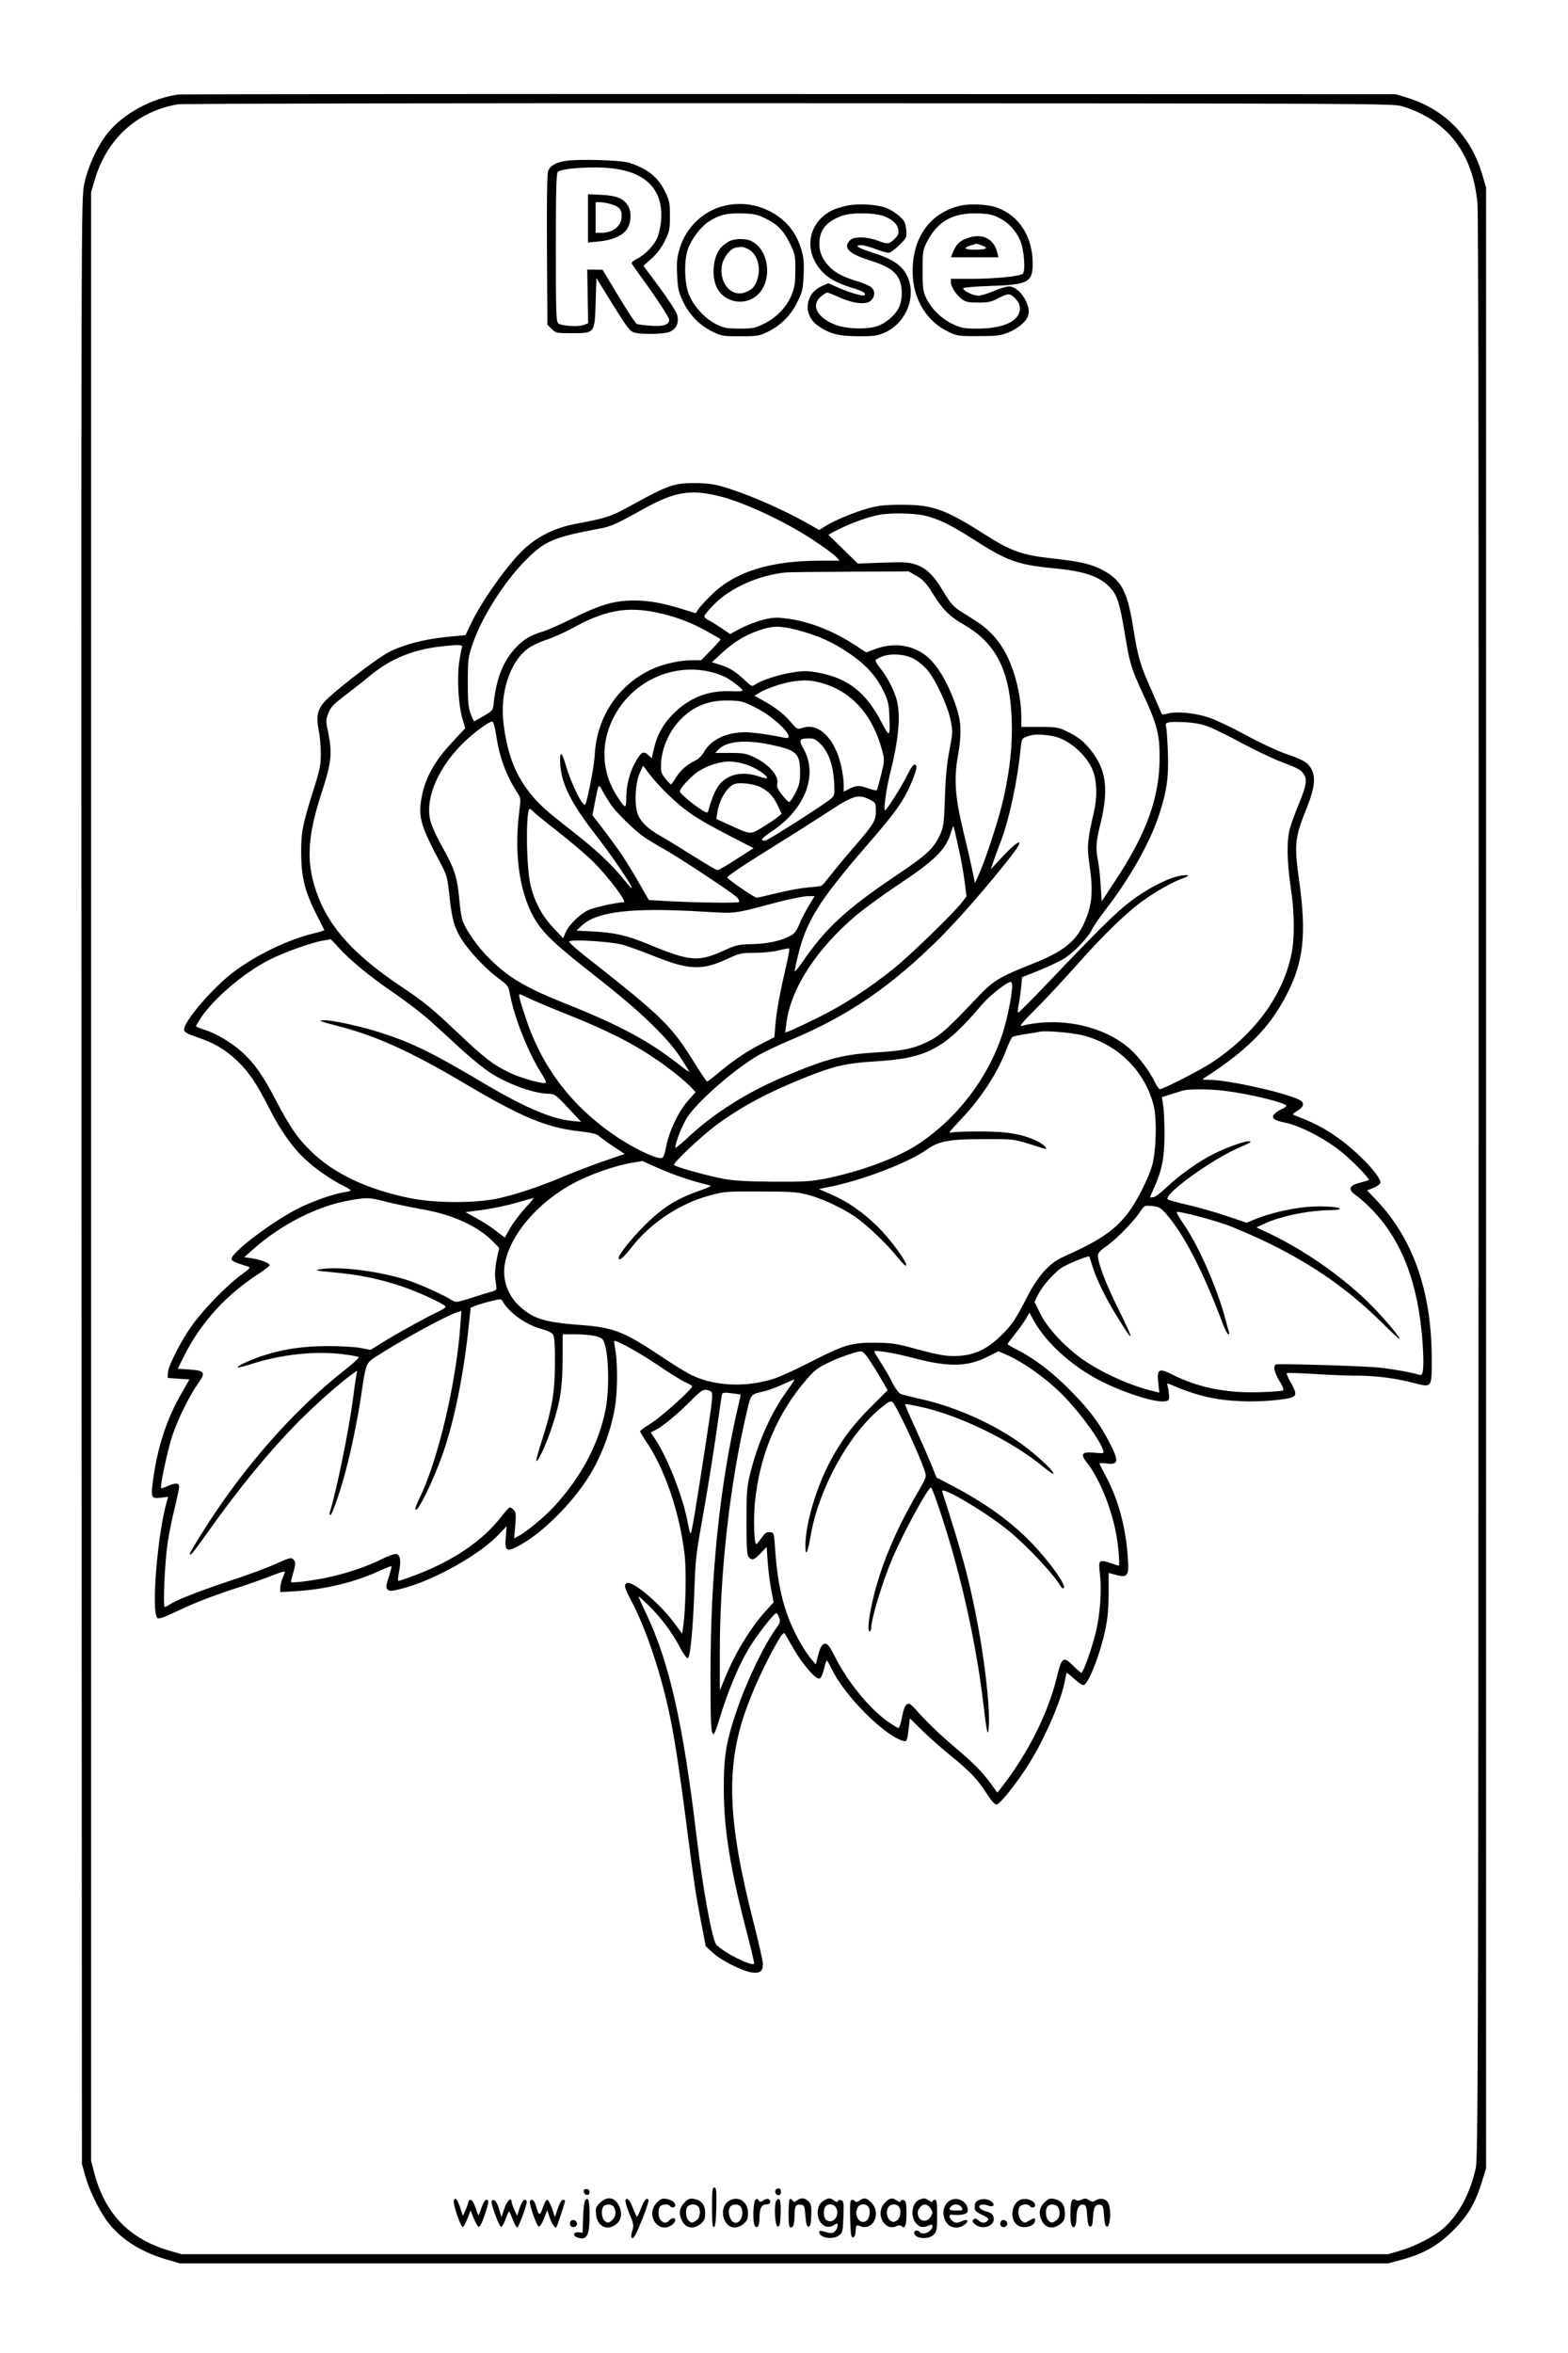 <?xml version="1.0" standalone="no"?>
<!DOCTYPE svg PUBLIC "-//W3C//DTD SVG 20010904//EN"
 "http://www.w3.org/TR/2001/REC-SVG-20010904/DTD/svg10.dtd">
<svg version="1.0" xmlns="http://www.w3.org/2000/svg"
 width="1024pt" height="1536pt" viewBox="0 0 1024 1536"
 preserveAspectRatio="xMidYMid meet">

<g transform="translate(0,1536) scale(0.1,-0.1)"
fill="#000000" stroke="none">
<path d="M1165 14743 c-175 -24 -361 -126 -462 -252 -68 -85 -130 -221 -153
-333 -20 -96 -20 -166 -18 -6510 l3 -6413 22 -80 c30 -106 101 -246 160 -317
89 -107 213 -182 379 -230 l79 -23 3945 0 3945 0 85 23 c144 38 242 93 340
192 97 97 143 175 187 315 l28 90 0 6465 0 6465 -23 79 c-74 256 -244 431
-492 508 l-75 23 -3960 1 c-2178 1 -3973 -1 -3990 -3z m7990 -76 c298 -90 466
-309 494 -640 6 -69 9 -2551 7 -6427 -2 -5697 -4 -6322 -18 -6390 -34 -162
-110 -305 -208 -393 -63 -56 -184 -119 -286 -149 l-79 -23 -3940 0 -3940 0
-79 23 c-259 75 -419 240 -489 502 l-22 85 0 6425 0 6425 23 78 c78 270 277
451 544 496 30 5 1762 8 3993 7 3772 -1 3943 -2 4000 -19z"/>
<path d="M3696 14310 c-69 -11 -103 -31 -117 -68 -6 -16 -9 -203 -7 -514 l3
-488 28 -27 c26 -27 31 -28 132 -28 150 0 149 -2 155 203 l5 157 74 -120 c120
-194 139 -221 166 -233 36 -17 198 -15 239 2 44 18 63 63 47 114 -6 20 -58
100 -115 177 l-104 140 54 48 c35 32 64 70 86 115 30 61 33 74 33 162 0 88 -3
101 -33 162 -45 92 -113 146 -231 185 -55 18 -326 26 -415 13z m310 -50 c218
-28 324 -142 312 -334 -3 -40 -14 -91 -25 -117 -23 -53 -81 -113 -136 -140
-23 -12 -35 -24 -31 -31 4 -7 61 -86 126 -177 66 -94 118 -176 118 -189 0 -33
-41 -45 -126 -38 -39 3 -77 8 -85 11 -8 3 -61 84 -119 180 l-105 174 -50 1
-50 0 3 -175 3 -175 -28 -11 c-36 -14 -146 -7 -167 10 -14 12 -16 65 -16 496
0 379 3 485 13 493 29 25 243 38 363 22z"/>
<path d="M3840 13935 l0 -158 73 7 c82 7 151 37 180 78 29 39 33 115 8 155
-30 48 -73 66 -173 71 l-88 4 0 -157z m145 94 c56 -15 75 -35 75 -78 0 -66
-55 -111 -135 -111 l-35 0 0 100 0 100 28 0 c15 0 45 -5 67 -11z"/>
<path d="M4745 14020 c-144 -29 -263 -138 -306 -282 -18 -58 -21 -88 -17 -172
4 -88 9 -112 36 -169 41 -89 109 -159 191 -200 63 -31 71 -32 186 -32 111 0
124 2 177 28 87 43 152 107 194 193 34 68 38 84 42 178 4 87 1 116 -17 174
-33 109 -104 193 -206 244 -86 44 -185 57 -280 38z m258 -88 c77 -38 119 -82
161 -172 28 -60 31 -73 30 -165 0 -79 -5 -112 -23 -157 -31 -79 -98 -150 -179
-190 -60 -30 -74 -33 -161 -33 -85 0 -103 4 -153 28 -73 36 -149 119 -179 195
-30 75 -33 222 -6 297 22 63 81 142 132 176 70 46 121 59 221 56 79 -2 100 -7
157 -35z"/>
<path d="M4755 13781 c-16 -10 -38 -27 -47 -37 -51 -58 -64 -184 -27 -261 45
-93 171 -122 254 -58 111 84 96 297 -26 360 -40 21 -117 19 -154 -4z m129 -46
c57 -27 86 -110 65 -187 -13 -52 -33 -76 -76 -94 -92 -39 -176 51 -159 170 8
52 53 112 89 119 41 8 49 7 81 -8z"/>
<path d="M5524 14016 c-34 -8 -75 -21 -92 -30 -154 -79 -186 -259 -70 -391 46
-52 102 -83 206 -115 68 -21 91 -34 78 -47 -8 -9 -95 16 -169 48 l-67 30 -44
-19 c-111 -50 -124 -191 -22 -260 76 -52 133 -66 261 -67 106 0 126 3 173 24
149 67 215 254 137 387 -35 59 -96 97 -217 135 -95 30 -124 49 -73 49 13 0 54
-11 91 -25 36 -14 75 -25 87 -25 11 0 42 22 70 50 49 49 50 50 45 102 -5 46
-11 57 -47 89 -23 21 -63 45 -89 54 -66 22 -185 28 -258 11z m256 -70 c54 -24
79 -48 86 -83 5 -27 1 -37 -24 -63 -36 -35 -45 -36 -112 -10 -29 11 -74 20
-105 20 -42 0 -60 -5 -75 -20 -46 -46 -6 -87 128 -129 115 -36 165 -67 192
-121 25 -50 26 -131 1 -186 -24 -53 -90 -108 -149 -125 -72 -21 -195 -16 -267
11 -119 46 -161 128 -94 184 17 14 35 26 41 26 5 0 42 -14 81 -32 94 -41 176
-49 206 -19 26 26 27 62 2 85 -11 10 -52 28 -93 40 -100 31 -148 57 -190 104
-44 49 -62 100 -56 164 8 77 52 125 149 160 66 23 222 20 279 -6z"/>
<path d="M6270 14017 c-195 -46 -310 -205 -310 -428 0 -179 90 -328 238 -397
53 -25 67 -27 192 -26 117 0 143 3 193 23 66 26 123 75 133 115 17 70 -61 186
-126 186 -17 0 -62 -13 -100 -30 -38 -16 -83 -30 -102 -30 -33 0 -98 32 -98
48 0 5 76 12 169 15 258 8 286 23 285 151 -1 173 -91 311 -234 361 -62 22
-174 27 -240 12z m256 -80 c60 -30 108 -82 136 -146 26 -59 37 -201 17 -218
-21 -17 -179 -33 -331 -33 l-138 0 0 -24 c0 -29 36 -82 73 -110 23 -17 43 -21
106 -21 64 0 85 4 130 28 66 34 76 34 112 -2 21 -22 29 -39 29 -66 0 -80 -106
-130 -275 -130 -89 0 -107 3 -162 29 -73 33 -144 103 -176 174 -19 41 -22 65
-22 177 0 123 2 133 28 185 70 136 170 192 332 187 74 -3 99 -8 141 -30z"/>
<path d="M6316 13805 c-48 -17 -70 -39 -91 -87 l-15 -38 155 0 155 0 -6 28
c-23 95 -99 133 -198 97z m93 -46 c51 -18 36 -29 -40 -29 -73 0 -84 12 -26 29
18 5 32 10 33 10 1 1 15 -4 33 -10z"/>
<path d="M4408 12195 c-63 -16 -126 -46 -298 -141 -118 -65 -157 -78 -348
-113 -133 -25 -246 -79 -337 -163 -107 -98 -283 -346 -354 -499 l-31 -65 -124
-12 c-145 -15 -274 -48 -371 -96 -69 -34 -300 -209 -402 -303 -68 -63 -81
-109 -62 -208 8 -38 14 -108 14 -155 0 -75 -6 -105 -52 -250 -69 -220 -77
-264 -76 -405 1 -151 24 -242 95 -385 29 -58 54 -107 56 -111 1 -3 -30 -13
-69 -22 -166 -40 -375 -140 -522 -251 -139 -104 -332 -330 -325 -380 2 -14 24
-26 86 -47 108 -36 180 -78 258 -151 77 -72 130 -151 214 -316 72 -143 151
-254 237 -333 67 -62 172 -134 246 -170 26 -13 47 -26 47 -30 0 -3 -19 -9 -42
-12 -64 -9 -192 -53 -285 -98 -174 -83 -463 -302 -451 -340 2 -8 24 -20 49
-28 24 -8 52 -17 62 -20 14 -5 5 -15 -45 -51 -92 -66 -254 -232 -326 -335 -75
-106 -153 -261 -156 -308 l-1 -32 71 -5 71 -5 -52 -91 c-95 -164 -156 -349
-185 -561 -16 -120 -13 -127 49 -120 l49 6 -9 -32 c-61 -213 -102 -718 -62
-758 10 -10 42 2 150 53 80 39 217 92 327 128 104 33 226 76 272 95 46 18 84
30 84 25 0 -4 -7 -24 -15 -43 -8 -20 -15 -48 -15 -63 l0 -27 103 6 c192 12
383 58 546 133 41 19 76 32 78 30 2 -2 -6 -33 -18 -70 -19 -59 -20 -69 -8 -82
13 -12 24 -12 91 5 212 54 513 223 640 359 l46 49 -5 -72 c-7 -88 4 -97 75
-61 153 78 351 272 470 461 82 131 150 318 171 469 14 99 14 276 0 350 -6 32
-9 60 -7 62 10 9 157 -72 284 -157 76 -52 158 -103 182 -113 23 -10 42 -22 42
-26 0 -18 -203 -201 -267 -240 -40 -25 -73 -49 -73 -53 0 -4 19 -36 41 -69
122 -180 218 -463 250 -738 12 -103 7 -351 -9 -465 l-7 -49 -54 72 c-92 125
-268 273 -306 258 -23 -9 -18 -30 29 -119 87 -162 182 -438 240 -699 36 -160
69 -370 121 -773 53 -405 55 -419 94 -625 l30 -155 47 -43 c56 -51 192 -119
255 -128 53 -7 73 9 71 60 -1 17 -28 138 -61 267 -170 664 -182 1013 -51 1384
45 127 118 287 186 410 46 83 61 102 69 91 5 -8 32 -54 59 -101 61 -105 145
-201 168 -192 10 3 21 28 29 61 7 31 15 56 18 56 4 0 17 -23 31 -52 83 -175
341 -435 467 -472 25 -8 28 0 38 88 l7 59 81 -80 c45 -44 129 -118 187 -165
125 -102 174 -153 235 -248 28 -44 51 -70 62 -70 21 1 117 119 198 243 112
172 230 443 251 574 4 24 9 43 12 43 2 0 24 -18 48 -40 24 -22 50 -40 59 -40
31 0 111 203 145 370 14 69 20 137 20 230 l0 132 23 -6 c104 -30 111 -22 102
109 -13 197 -63 380 -145 532 -22 41 -40 77 -40 80 0 3 19 3 41 0 82 -11 88
12 31 123 -63 126 -131 220 -250 341 -118 122 -242 218 -354 275 -38 19 -68
37 -68 40 0 3 20 30 45 61 25 31 58 76 72 100 l26 44 28 -51 c71 -129 210
-263 377 -362 142 -85 396 -174 474 -166 29 3 33 6 33 33 -1 17 -4 43 -8 59
-7 25 -6 28 10 21 175 -76 299 -105 470 -112 121 -6 301 10 336 28 24 13 22
31 -14 95 -17 30 -29 57 -26 60 3 3 82 1 176 -5 93 -6 217 -11 273 -11 132 0
258 -16 378 -47 124 -32 120 -36 120 161 -1 433 -120 775 -357 1027 l-65 68
40 16 c22 9 43 23 46 32 8 20 -45 91 -126 169 -121 117 -240 196 -373 249 -38
15 -71 29 -73 30 -2 1 13 13 32 25 47 29 47 56 0 76 -124 52 -454 123 -575
125 -46 0 -51 2 -35 12 281 180 427 328 538 543 111 214 131 393 83 738 -34
244 -30 286 45 472 57 142 65 214 30 271 -23 38 -50 53 -173 96 -51 18 -164
71 -252 119 -88 48 -196 99 -240 114 -91 30 -211 42 -268 26 -33 -9 -39 -8
-44 6 -4 9 -34 80 -68 157 -69 154 -85 210 -114 395 -38 239 -77 313 -199 378
-74 40 -150 57 -332 77 -195 21 -269 48 -440 157 -258 164 -339 193 -540 193
-108 0 -151 -5 -216 -22 -92 -25 -223 -79 -283 -117 l-41 -26 -97 55 c-138 76
-326 160 -467 207 -101 34 -136 41 -221 44 -66 2 -119 -1 -157 -11z m282 -72
c164 -39 440 -168 625 -291 66 -44 131 -91 144 -106 l24 -26 -124 0 c-329 0
-560 -72 -712 -223 -41 -39 -80 -83 -88 -96 l-15 -24 -85 26 c-127 40 -221 57
-318 57 -128 0 -221 -27 -396 -114 -82 -41 -173 -81 -201 -89 -79 -23 -125
-51 -176 -105 -80 -85 -125 -196 -143 -354 -6 -57 -7 -57 -63 -90 -31 -18 -60
-34 -64 -36 -3 -2 -14 21 -25 50 -15 43 -18 82 -18 208 1 149 2 159 34 253 59
171 206 402 346 542 124 125 183 149 484 205 68 12 110 31 286 129 198 110
301 128 485 84z m1341 -127 c91 -20 175 -60 325 -156 222 -143 290 -167 529
-190 200 -19 300 -54 367 -128 45 -50 61 -101 93 -294 32 -198 43 -233 121
-401 89 -191 108 -263 107 -412 0 -258 -84 -492 -286 -799 l-92 -140 -7 104
c-3 58 -11 129 -17 159 -16 80 -14 125 15 241 54 220 40 346 -51 468 -52 70
-94 103 -173 140 -52 25 -68 27 -174 27 l-118 0 0 57 c0 92 -19 207 -51 302
-51 153 -127 256 -245 332 -33 20 -81 52 -109 69 -40 26 -61 51 -105 125 -63
106 -111 152 -183 176 -43 14 -77 16 -213 11 l-162 -6 -96 94 -96 94 32 18
c100 53 213 95 299 112 69 14 218 12 290 -3z m-45 -396 c42 -24 62 -45 107
-117 67 -106 108 -147 207 -204 206 -119 296 -301 307 -614 6 -167 -10 -319
-53 -515 -27 -124 -116 -398 -160 -495 l-27 -60 -14 70 c-8 39 -34 156 -60
260 -56 233 -64 342 -38 497 26 145 23 226 -10 323 -53 160 -130 287 -207 342
-94 67 -209 79 -328 34 l-53 -20 -66 43 c-143 95 -299 157 -443 177 -76 10
-96 10 -160 -6 -40 -9 -106 -34 -147 -55 l-73 -39 -57 39 c-31 21 -68 44 -83
51 -16 7 -28 19 -28 27 0 8 31 45 70 83 107 105 287 184 460 202 19 2 208 4
420 5 l385 2 51 -30z m-1690 -240 c114 -24 225 -66 328 -125 44 -25 81 -46 82
-48 2 -2 -26 -33 -62 -70 l-65 -67 -59 0 c-80 0 -187 -24 -262 -58 -221 -102
-362 -314 -374 -562 -3 -62 -41 -265 -60 -319 -11 -33 -93 128 -129 254 -27
94 -41 96 -36 5 8 -129 71 -253 231 -460 162 -208 322 -462 183 -290 -83 103
-183 195 -343 320 -168 130 -220 178 -282 260 -87 115 -135 245 -159 430 -26
202 38 406 158 496 22 17 76 43 120 57 43 14 116 47 163 72 219 122 362 149
566 105z m900 -110 c148 -38 243 -81 362 -163 97 -67 168 -146 211 -237 31
-64 36 -86 39 -165 6 -139 2 -142 -51 -40 -101 194 -215 285 -408 323 -69 13
-94 14 -164 4 -89 -13 -207 -50 -249 -78 -27 -17 -27 -17 -69 23 -61 58 -102
84 -164 103 l-54 17 64 59 c77 71 152 118 244 149 85 30 138 31 239 5z m-2179
-114 c-3 -8 -11 -51 -18 -96 -15 -106 -6 -274 19 -364 l20 -70 -81 -87 c-122
-129 -185 -245 -206 -379 -19 -118 -2 -175 129 -421 35 -65 42 -91 51 -170 18
-172 29 -222 67 -293 42 -80 164 -214 258 -283 60 -44 64 -49 74 -102 30 -158
120 -383 205 -517 20 -31 34 -59 30 -62 -12 -12 -164 30 -240 67 -104 50 -160
93 -330 254 -172 163 -223 206 -378 309 -293 196 -457 373 -538 581 -83 215
-77 382 26 697 58 175 65 244 40 369 -18 85 -18 91 -1 135 15 39 33 58 114
120 54 41 130 101 171 135 123 100 269 160 442 180 120 14 152 13 146 -3z
m2957 -80 c24 -14 61 -45 81 -68 54 -63 133 -231 152 -325 16 -77 16 -82 -6
-198 -17 -85 -26 -176 -30 -310 -6 -176 -9 -194 -33 -246 -40 -87 -86 -130
-278 -259 -333 -224 -464 -344 -619 -569 -28 -41 -51 -68 -51 -60 0 8 9 51 20
96 55 229 136 360 450 723 156 180 211 252 254 331 40 74 79 177 70 190 -12
20 -25 6 -60 -63 -35 -72 -134 -227 -144 -228 -12 0 9 148 34 245 53 211 68
364 45 465 -15 65 -63 161 -109 216 -22 27 -36 52 -31 57 5 5 26 15 47 23 58
21 153 13 208 -20z m-1334 -82 c36 -8 84 -26 106 -39 47 -28 104 -73 104 -83
0 -4 -34 -6 -75 -4 -141 6 -260 -37 -363 -133 -73 -68 -118 -144 -139 -233
l-17 -72 -23 22 c-30 28 -47 19 -84 -48 -37 -64 -59 -153 -59 -232 0 -75 -6
-74 -60 10 -112 173 -110 383 5 563 129 203 375 304 605 249z m713 -69 c208
-54 348 -210 411 -455 13 -51 12 -62 -10 -149 -13 -52 -26 -97 -29 -100 -3 -2
-27 3 -53 12 -60 22 -79 21 -125 -2 l-37 -19 0 47 c0 25 -7 76 -15 113 -38
182 -146 292 -252 257 -36 -12 -36 -12 -81 40 -46 54 -102 96 -186 142 l-49
27 34 21 c41 25 142 60 207 71 75 12 124 11 185 -5z m-417 -165 c134 -67 275
-215 187 -196 -93 20 -206 36 -257 36 -124 0 -226 -50 -271 -133 -10 -19 -34
-42 -53 -51 -57 -27 -101 -67 -128 -113 -14 -23 -29 -43 -32 -43 -4 0 -20 17
-37 38 -26 32 -30 44 -28 94 4 108 56 222 135 299 88 85 183 120 314 116 74
-2 89 -6 170 -47z m-1696 -177 c21 -145 66 -266 137 -375 25 -37 25 -40 14
-126 -37 -288 6 -559 115 -723 59 -89 131 -154 401 -366 270 -211 452 -386
536 -515 32 -48 57 -90 57 -93 0 -4 -28 16 -62 43 -198 156 -389 259 -751 403
-254 102 -364 166 -488 289 -78 76 -156 187 -178 250 -7 19 -17 84 -22 144
-13 141 -31 196 -112 340 -40 72 -71 141 -78 175 -32 152 60 355 234 518 65
61 152 123 172 123 7 0 17 -35 25 -87z m4640 58 c36 -12 137 -61 224 -109 88
-47 203 -102 255 -122 121 -46 137 -55 157 -86 22 -33 14 -78 -35 -195 -21
-52 -47 -120 -56 -153 -23 -78 -21 -217 4 -386 25 -163 27 -332 5 -438 -56
-273 -242 -525 -521 -709 -78 -51 -316 -173 -339 -173 -5 0 -20 21 -33 48 -36
73 -105 165 -163 216 -172 151 -459 211 -707 149 -17 -4 12 30 91 108 63 63
182 191 265 284 177 200 328 347 441 428 82 59 198 124 261 145 51 18 30 26
-31 13 -82 -18 -208 -84 -315 -165 -95 -72 -208 -184 -556 -549 -93 -97 -172
-177 -177 -177 -4 0 -4 19 1 43 5 23 13 75 17 115 l7 73 106 42 c58 24 132 58
164 77 66 40 156 133 187 193 11 23 49 78 83 122 162 209 292 438 354 624 51
156 64 246 58 411 -3 80 -8 155 -12 167 -9 28 8 33 115 29 55 -2 108 -11 150
-25z m-1006 -66 c102 -17 226 -125 265 -230 25 -67 27 -170 5 -265 -43 -189
-46 -225 -30 -338 27 -181 19 -271 -34 -388 -54 -121 -139 -187 -338 -266
-215 -85 -256 -110 -357 -217 -189 -200 -239 -245 -310 -283 -98 -51 -173 -68
-353 -78 -214 -13 -319 -40 -582 -150 -259 -107 -482 -248 -661 -418 -38 -35
-69 -60 -69 -54 0 32 45 147 78 198 70 106 306 313 464 405 38 22 127 64 197
94 383 159 665 350 987 670 126 125 337 368 470 540 89 115 56 114 -54 -2
l-82 -88 19 55 c10 30 31 87 46 125 56 146 111 404 130 607 6 60 9 67 33 77
50 19 86 21 176 6z m-1513 -54 c51 -54 80 -136 86 -243 5 -81 4 -88 -18 -110
-27 -27 -405 -269 -430 -275 -9 -3 -19 0 -23 5 -3 5 24 29 61 53 219 143 307
368 212 538 -35 61 -30 71 35 71 33 0 45 -7 77 -39z m-339 0 c183 -38 203 -57
203 -186 0 -58 -5 -80 -30 -130 -16 -33 -35 -60 -41 -60 -6 0 -28 21 -48 48
-27 35 -35 54 -30 71 12 51 -55 128 -151 173 -53 25 -72 28 -157 28 l-97 0 21
22 c50 54 172 66 330 34z m-151 -131 c58 -18 139 -70 139 -89 0 -4 -24 0 -52
10 -71 25 -141 24 -195 -2 -67 -32 -101 -88 -139 -227 -3 -9 -11 -7 -34 6 -58
36 -150 112 -150 125 0 21 67 94 117 129 56 38 142 67 204 67 26 1 75 -8 110
-19z m-504 -201 c110 -105 183 -154 381 -256 l173 -90 -111 -71 c-61 -40 -117
-72 -124 -72 -7 0 -73 38 -147 85 -74 47 -172 107 -217 133 -97 54 -146 104
-162 163 -18 65 -9 195 18 253 l22 48 44 -59 c25 -33 80 -93 123 -134z m601
52 c53 -27 84 -61 113 -123 l23 -50 -29 -25 c-17 -13 -61 -43 -98 -65 -79 -47
-73 -48 -220 20 l-79 36 7 43 c12 81 61 163 109 184 33 14 128 3 174 -20z
m-973 -121 c42 -57 156 -167 215 -207 25 -16 83 -52 130 -78 105 -59 451 -288
475 -315 10 -11 15 -23 11 -28 -9 -8 -261 -5 -455 5 l-134 8 -66 115 c-78 136
-128 211 -228 342 l-74 97 16 83 c25 128 23 126 52 71 14 -26 40 -68 58 -93z
m1693 36 c30 -15 32 -20 32 -70 0 -63 -13 -85 -139 -231 -48 -55 -114 -134
-146 -175 -33 -41 -63 -78 -68 -81 -5 -3 -45 -9 -90 -12 -45 -4 -136 -20 -202
-37 -66 -16 -126 -30 -133 -30 -16 0 -192 121 -192 132 0 10 108 82 330 220
102 63 238 150 303 192 196 129 220 136 305 92z m-2207 -72 c7 -9 81 -69 163
-133 82 -64 185 -152 229 -195 102 -102 225 -266 200 -266 -44 0 -194 -34
-231 -51 -58 -28 -128 -98 -149 -147 l-15 -37 -65 69 c-74 78 -124 173 -149
281 -28 122 -31 495 -4 495 4 0 14 -7 21 -16z m2778 -235 c17 -74 35 -176 41
-227 l12 -93 -28 -37 c-51 -68 -338 -347 -449 -436 -164 -131 -329 -238 -495
-320 -81 -40 -163 -78 -180 -85 l-32 -11 7 57 c28 229 197 489 459 710 56 46
178 135 271 197 245 163 312 230 346 344 7 23 14 41 15 39 2 -1 17 -63 33
-138z m-977 -381 c-21 -35 -49 -89 -62 -121 -19 -46 -32 -63 -60 -77 -65 -33
-147 -51 -247 -53 -89 -2 -105 -6 -179 -39 -174 -80 -225 -76 -504 40 -131 54
-216 74 -350 81 l-115 6 30 29 c100 96 322 123 796 95 218 -13 190 -17 484 61
83 21 171 39 197 40 l48 0 -38 -62z m-3074 -270 c79 -87 206 -192 360 -297 81
-55 192 -140 247 -190 55 -50 150 -136 210 -192 61 -55 142 -120 180 -144 121
-76 284 -134 380 -135 37 -1 46 -7 125 -92 l85 -91 -63 6 c-132 14 -305 88
-556 236 -351 209 -482 273 -693 341 -125 40 -308 80 -365 80 -48 0 -31 -7 93
-39 241 -61 476 -167 829 -377 363 -215 529 -284 737 -308 88 -10 118 -17 136
-33 12 -11 55 -42 94 -68 l73 -48 -138 -47 c-75 -26 -186 -69 -247 -94 -154
-66 -316 -121 -437 -148 -148 -33 -412 -33 -577 0 -281 57 -498 159 -649 306
-88 84 -140 161 -231 335 -85 163 -142 243 -222 315 -67 60 -168 120 -241 143
-32 10 -58 21 -58 24 0 3 14 26 30 52 87 130 278 293 446 380 96 49 276 114
354 127 25 4 47 8 48 9 2 0 25 -22 50 -51z m1857 15 c39 -11 133 -45 210 -76
226 -90 309 -93 474 -17 82 38 93 40 180 40 52 0 120 7 157 16 36 9 67 15 69
12 2 -2 -7 -53 -21 -114 -42 -182 -63 -297 -70 -383 l-7 -82 -71 -36 c-99 -50
-188 -108 -281 -186 -44 -37 -83 -67 -87 -67 -4 0 -39 52 -79 116 -155 250
-206 300 -706 694 -67 52 -119 99 -116 104 10 16 273 0 348 -21z m2545 -271
c0 -55 -33 -218 -62 -307 -94 -291 -298 -558 -555 -726 -136 -89 -369 -175
-598 -222 -96 -19 -139 -22 -340 -21 -168 1 -256 6 -326 18 -95 17 -314 77
-327 91 -10 10 170 181 271 257 170 126 341 217 605 322 175 69 253 86 432 97
344 20 455 79 700 368 54 63 165 151 192 151 4 0 8 -13 8 -28z m-3162 -76 c26
-13 139 -61 252 -106 314 -126 484 -217 667 -354 54 -40 115 -92 137 -114 l39
-41 -47 -53 c-63 -71 -123 -194 -144 -295 -14 -71 -19 -83 -37 -83 -43 1 -169
61 -277 132 -267 176 -455 403 -569 685 -29 72 -79 226 -79 245 0 12 6 10 58
-16z m3625 -245 c232 -60 409 -238 463 -466 20 -86 14 -288 -11 -380 -23 -86
-107 -250 -165 -322 -89 -111 -181 -172 -419 -279 -90 -41 -164 -124 -237
-268 -70 -137 -97 -177 -166 -244 -98 -96 -185 -134 -309 -134 -59 0 -113 10
-235 43 -146 40 -169 43 -284 44 -154 0 -196 -13 -425 -130 -88 -45 -189 -91
-225 -103 -180 -59 -384 -53 -536 18 -34 15 -129 73 -210 128 -241 161 -308
187 -529 203 -227 17 -306 41 -395 125 -79 74 -113 181 -91 285 43 203 248
425 499 541 109 50 236 92 327 107 l70 12 110 -49 c97 -43 226 -86 320 -107
27 -6 22 -10 -60 -39 -146 -51 -237 -108 -351 -221 -88 -87 -174 -194 -174
-217 0 -24 32 2 84 69 127 162 317 288 514 340 92 25 109 26 327 25 199 0 241
-3 310 -21 94 -25 219 -83 307 -142 77 -52 213 -182 281 -268 28 -35 53 -59
55 -52 7 22 -107 177 -190 257 -97 95 -194 161 -302 208 l-78 34 58 12 c221
43 522 158 647 246 77 55 150 69 377 68 209 0 182 4 384 -61 37 -12 11 22 -34
44 -95 48 -193 66 -365 67 -88 0 -175 -2 -194 -6 -32 -8 -29 -4 53 83 135 142
242 307 301 464 15 39 31 73 37 76 6 4 45 12 87 19 42 6 83 13 91 15 36 9 212
-6 283 -24z m927 -362 c162 -20 400 -78 400 -98 0 -5 -13 -14 -29 -21 -16 -6
-37 -21 -47 -31 -25 -27 -6 -43 71 -58 98 -20 267 -109 370 -194 81 -67 183
-174 174 -181 -2 -1 -29 -9 -59 -17 -74 -19 -79 -45 -18 -87 24 -17 73 -61
108 -99 189 -200 293 -478 320 -854 11 -156 6 -223 -17 -215 -37 15 -217 46
-293 51 -165 11 -630 24 -646 18 -22 -8 -12 -55 26 -115 20 -33 25 -50 17 -55
-6 -4 -75 -9 -153 -11 -217 -7 -403 31 -572 117 -84 42 -97 34 -88 -56 l7 -64
-28 7 c-159 36 -361 128 -488 221 -113 84 -217 198 -262 289 l-37 75 21 43
c33 67 115 158 169 188 51 28 164 72 168 66 1 -1 10 -30 20 -63 25 -81 82
-200 153 -316 122 -200 128 -188 17 35 -81 163 -134 301 -134 350 0 16 15 33
53 59 64 44 182 164 222 226 29 43 29 43 79 38 44 -4 55 -10 89 -48 116 -130
244 -378 371 -716 15 -40 32 -73 38 -73 6 0 7 7 4 15 -3 9 -13 43 -21 76 -52
199 -171 473 -268 618 -32 46 -55 86 -52 89 8 8 198 -40 315 -80 63 -22 196
-79 295 -128 292 -144 521 -306 738 -522 59 -59 107 -103 107 -98 0 18 -122
159 -216 250 -181 175 -436 348 -664 452 l-55 26 55 25 c103 48 290 86 423 87
37 0 67 4 67 9 0 14 -131 21 -228 11 -108 -12 -227 -40 -318 -76 l-63 -26
-133 45 c-73 25 -187 57 -253 72 -66 15 -124 31 -129 36 -32 29 284 258 461
335 84 36 95 44 65 44 -28 0 -153 -45 -227 -83 -92 -45 -232 -145 -305 -216
-36 -35 -75 -65 -87 -66 -13 -2 -23 -2 -23 -1 0 2 13 32 29 67 50 112 65 190
66 344 0 77 -4 163 -9 191 l-8 52 63 20 c35 11 73 23 84 25 39 9 182 7 265 -4z
m-5478 -724 c51 -13 157 -35 234 -49 200 -34 365 -110 466 -213 l38 -39 -16
-74 c-9 -44 -13 -94 -10 -120 3 -25 7 -54 8 -64 2 -15 -6 -21 -32 -28 -19 -5
-79 -23 -133 -41 -86 -27 -101 -30 -120 -18 -60 38 -208 105 -289 132 -187 61
-448 94 -574 74 -45 -8 -38 -9 86 -21 164 -15 297 -42 437 -89 120 -40 293
-120 293 -136 0 -5 -26 -22 -57 -36 -69 -32 -260 -137 -361 -200 l-72 -45 -68
13 c-37 7 -132 12 -212 12 -160 -1 -282 -18 -414 -60 -86 -27 -181 -71 -173
-79 3 -3 47 8 99 25 186 59 400 82 578 62 58 -7 108 -16 113 -20 4 -4 -40 -44
-97 -89 -286 -224 -578 -543 -819 -895 -84 -122 -187 -288 -187 -301 0 -18 26
14 117 142 206 290 393 518 589 718 103 105 279 261 353 313 l34 24 -6 -34
c-4 -19 -14 -87 -22 -152 -27 -205 -106 -593 -151 -739 -3 -10 -1 -18 4 -18
11 0 67 162 100 290 37 138 81 354 102 500 27 189 32 202 83 236 154 102 471
276 546 299 l24 7 -7 -97 c-26 -373 -149 -891 -268 -1128 -16 -32 -27 -64 -25
-70 10 -31 113 178 177 358 73 206 134 500 167 802 l17 156 31 13 c18 7 63 21
100 30 64 16 68 16 77 0 41 -74 154 -155 253 -181 44 -12 70 -25 78 -39 8 -14
12 -74 11 -181 0 -201 -19 -307 -96 -543 -16 -51 -28 -96 -25 -99 10 -9 68
117 102 223 54 162 69 258 69 441 l1 163 80 0 c100 -1 165 -13 181 -34 37 -52
48 -297 20 -450 -43 -227 -157 -444 -337 -640 -58 -64 -182 -167 -231 -192
l-30 -16 7 84 c6 72 5 87 -10 101 -9 9 -20 17 -25 17 -5 0 -29 -26 -53 -57
-125 -162 -318 -293 -569 -387 -53 -20 -101 -36 -106 -36 -5 0 -3 26 4 59 14
70 9 108 -16 116 -11 4 -51 -10 -97 -33 -97 -49 -238 -96 -365 -122 -111 -22
-228 -36 -228 -26 0 3 7 33 17 66 13 48 14 62 3 75 -17 21 -21 20 -124 -26
-50 -23 -183 -72 -296 -109 -204 -68 -352 -126 -393 -155 -12 -8 -26 -15 -31
-15 -13 0 0 293 19 420 9 58 29 159 46 226 16 67 29 129 29 138 0 26 -22 28
-70 7 -25 -11 -46 -18 -48 -16 -9 9 43 252 74 345 37 110 112 261 171 344 48
67 39 79 -60 86 l-76 5 44 89 c107 212 272 394 483 530 39 26 72 51 72 57 0
14 -56 36 -115 45 l-50 7 53 47 c186 167 427 289 639 325 112 19 131 18 235
-10z m909 -40 c-33 -36 -77 -94 -98 -130 l-36 -64 -58 44 c-31 25 -89 62 -128
83 l-71 39 118 16 c65 9 162 30 217 46 55 16 104 30 109 30 4 1 -19 -28 -53
-64z m2217 -953 c17 -17 80 -116 129 -202 l20 -35 -106 -106 c-124 -123 -201
-227 -276 -371 -88 -170 -155 -401 -155 -536 0 -79 14 -54 34 63 52 303 247
660 455 831 52 43 67 51 79 42 26 -22 174 -337 211 -451 13 -38 12 -40 -58
-161 -130 -226 -220 -438 -272 -643 -34 -133 -47 -243 -30 -243 6 0 11 12 11
26 0 56 74 301 135 444 69 165 235 470 255 470 10 0 95 -255 148 -445 87 -309
158 -662 193 -960 24 -205 32 -238 37 -145 7 136 -32 460 -89 740 -50 246 -86
377 -216 784 -13 41 283 -133 432 -255 122 -99 300 -289 344 -367 5 -9 13 -13
18 -9 20 21 -116 204 -243 328 -138 134 -295 242 -513 355 l-75 39 -38 95
c-22 52 -69 159 -105 238 -36 78 -64 144 -62 146 2 2 42 -5 89 -15 261 -54
610 -225 818 -398 34 -28 62 -47 62 -41 0 23 -141 150 -244 219 -189 126 -416
223 -631 270 -55 13 -110 26 -122 31 -13 6 -36 36 -54 72 -17 35 -51 94 -75
131 -24 37 -44 70 -44 74 0 13 131 -9 260 -43 227 -60 350 -57 483 11 l67 34
47 -20 c120 -51 288 -173 396 -289 105 -111 222 -274 241 -337 7 -22 6 -22
-58 -16 -82 7 -93 -8 -47 -66 75 -94 152 -277 185 -438 19 -87 32 -233 21
-233 -4 0 -29 8 -54 17 -73 25 -79 19 -68 -69 13 -106 2 -267 -27 -385 -26
-105 -82 -263 -94 -263 -3 0 -28 21 -54 47 -65 64 -74 57 -108 -83 -59 -238
-194 -503 -368 -723 l-19 -23 -38 53 c-56 78 -116 139 -240 244 -102 86 -189
170 -263 255 -43 49 -63 35 -81 -58 -7 -40 -18 -72 -24 -72 -5 0 -37 20 -72
44 -123 88 -264 263 -349 434 -27 53 -41 72 -56 72 -22 0 -33 -19 -51 -90
l-11 -45 -28 32 c-15 17 -46 62 -68 100 -104 178 -153 359 -170 623 -7 104 -7
105 -33 108 -22 3 -33 -5 -55 -37 -16 -22 -32 -41 -35 -41 -14 0 -19 163 -9
270 30 309 144 582 339 807 51 59 72 75 148 111 72 34 171 68 206 71 4 1 15
-7 25 -17z m-511 -245 c-104 -145 -187 -332 -238 -537 -21 -85 -24 -118 -24
-311 0 -168 3 -220 14 -232 21 -26 36 -21 79 24 l39 41 6 -90 c3 -49 13 -130
22 -181 l17 -91 -52 -57 c-101 -113 -198 -272 -266 -438 l-33 -80 0 245 c-1
513 65 1105 176 1573 28 119 23 114 118 136 28 7 82 27 120 45 39 18 71 32 73
31 2 -1 -21 -36 -51 -78z m-502 4 c25 -10 25 -12 -30 -371 -64 -417 -88 -560
-95 -560 -3 0 -12 33 -19 73 -29 157 -124 404 -204 530 l-37 57 33 16 c48 25
143 104 227 188 74 75 86 82 125 67z m202 -25 c1 0 -5 -28 -13 -61 -124 -529
-184 -1109 -184 -1769 0 -331 3 -386 21 -386 4 0 20 39 34 88 63 207 136 380
215 502 51 79 148 200 159 200 5 0 14 -13 19 -29 9 -25 7 -34 -14 -63 -80
-107 -198 -352 -264 -548 -68 -200 -84 -298 -83 -510 0 -265 44 -532 158 -965
24 -93 42 -171 40 -174 -19 -18 -203 75 -247 125 -27 31 -88 363 -128 699 -89
747 -179 1145 -331 1464 -27 57 -49 106 -49 109 0 4 30 -23 66 -58 82 -81 153
-176 203 -271 21 -41 45 -74 52 -74 17 0 36 201 45 480 5 148 13 219 45 395
42 233 88 524 114 715 9 66 18 126 21 134 3 10 17 12 62 6 31 -4 58 -8 59 -9z"/>
<path d="M4650 949 c0 -100 3 -130 13 -127 8 3 13 41 15 131 2 109 0 127 -13
127 -13 0 -15 -20 -15 -131z"/>
<path d="M5071 1070 c-17 -10 -7 -40 14 -40 8 0 15 9 15 19 0 24 -12 32 -29
21z"/>
<path d="M3812 1053 c5 -26 38 -29 38 -4 0 15 -6 21 -21 21 -14 0 -19 -5 -17
-17z"/>
<path d="M2964 996 c-8 -21 45 -178 59 -173 5 1 19 27 30 55 l20 53 21 -52
c12 -29 26 -54 33 -56 6 -2 22 28 37 74 30 90 31 103 12 103 -8 0 -21 -21 -31
-50 -9 -27 -18 -50 -20 -50 -2 0 -11 23 -20 50 -10 29 -23 50 -31 50 -8 0 -14
-6 -15 -12 0 -7 -8 -31 -18 -53 l-18 -40 -17 52 c-19 57 -33 73 -42 49z"/>
<path d="M3822 997 c-6 -7 -13 -58 -14 -113 l-3 -99 -27 3 c-31 3 -40 -21 -12
-32 65 -25 84 6 84 137 0 104 -7 130 -28 104z"/>
<path d="M3918 980 c-28 -28 -30 -36 -25 -78 8 -76 73 -107 130 -62 33 26 42
69 23 113 -26 64 -80 75 -128 27z m92 -29 c16 -30 12 -59 -10 -81 -24 -24 -34
-25 -54 -4 -19 18 -21 75 -4 92 18 18 56 14 68 -7z"/>
<path d="M4085 998 c-3 -8 8 -47 25 -88 29 -68 30 -78 19 -113 -12 -37 -7 -59
11 -41 18 18 101 228 95 242 -9 23 -31 -2 -51 -59 -10 -27 -21 -49 -24 -49 -3
0 -14 22 -24 49 -20 56 -42 82 -51 59z"/>
<path d="M4290 982 c-78 -79 8 -209 98 -146 24 17 30 44 8 44 -7 0 -19 -7 -26
-15 -16 -19 -35 -19 -54 1 -19 18 -21 75 -4 92 15 15 54 16 63 2 9 -15 35 -12
35 4 0 19 -22 35 -58 42 -26 5 -36 1 -62 -24z"/>
<path d="M4470 982 c-34 -34 -39 -75 -15 -121 24 -48 77 -55 122 -17 23 20 28
32 28 70 0 53 -23 82 -72 92 -27 5 -37 1 -63 -24z m88 -24 c21 -21 15 -75 -10
-92 -28 -20 -33 -20 -52 0 -19 18 -21 75 -4 92 7 7 21 12 33 12 12 0 26 -5 33
-12z"/>
<path d="M4774 1000 c-50 -20 -68 -84 -39 -139 24 -48 77 -55 122 -17 23 20
28 32 28 70 0 68 -54 110 -111 86z m66 -49 c21 -41 0 -101 -36 -101 -37 0 -60
80 -32 108 18 18 56 14 68 -7z"/>
<path d="M4933 999 c-15 -15 -18 -146 -4 -168 16 -25 31 -1 31 50 0 63 13 89
45 89 15 0 25 6 25 14 0 23 -19 29 -44 13 -20 -13 -23 -13 -32 0 -7 11 -11 12
-21 2z"/>
<path d="M5071 996 c-18 -22 -11 -171 9 -171 12 0 16 17 18 84 3 86 -5 113
-27 87z"/>
<path d="M5157 1004 c-4 -4 -7 -47 -7 -96 0 -70 3 -88 14 -88 18 0 24 21 25
84 0 56 9 69 42 64 22 -3 24 -9 29 -73 4 -53 9 -70 20 -70 12 0 16 16 18 72 2
62 0 75 -18 93 -23 23 -49 26 -75 6 -17 -12 -21 -12 -30 1 -6 8 -14 11 -18 7z"/>
<path d="M5385 998 c-32 -19 -44 -40 -45 -81 0 -72 56 -115 106 -82 22 14 24
14 24 -4 0 -11 -7 -27 -17 -36 -15 -16 -28 -16 -80 0 -16 5 -23 3 -23 -5 0
-39 91 -54 131 -21 22 17 24 28 27 120 3 89 2 102 -14 108 -10 4 -19 2 -22 -5
-3 -9 -10 -8 -25 3 -25 18 -35 18 -62 3z m77 -53 c24 -53 -26 -109 -68 -75
-17 15 -19 71 -2 88 21 21 57 14 70 -13z"/>
<path d="M5613 995 c-14 -10 -24 -12 -28 -5 -3 5 -13 10 -21 10 -12 0 -14 -20
-12 -122 3 -101 6 -123 18 -123 10 0 16 13 18 41 3 42 3 42 32 31 83 -31 137
87 71 154 -33 33 -47 35 -78 14z m55 -37 c19 -19 14 -73 -7 -92 -39 -36 -87
26 -62 80 12 26 48 33 69 12z"/>
<path d="M5779 981 c-66 -67 -6 -190 76 -153 15 7 26 7 33 0 22 -22 32 5 32
83 0 66 -3 81 -17 86 -9 4 -19 1 -21 -5 -3 -9 -10 -8 -25 3 -31 21 -45 19 -78
-14z m89 -23 c20 -20 15 -75 -10 -92 -19 -13 -25 -14 -43 -2 -23 16 -31 56
-15 86 12 22 49 27 68 8z"/>
<path d="M6003 1000 c-50 -20 -60 -114 -17 -157 25 -25 43 -27 87 -8 23 10 23
-17 -1 -38 -21 -19 -57 -22 -67 -7 -9 15 -35 12 -35 -5 0 -39 94 -48 128 -12
20 21 22 34 22 125 0 84 -3 102 -15 102 -8 0 -15 -5 -15 -11 0 -5 -10 -3 -22
5 -25 18 -33 19 -65 6z m74 -56 c15 -24 15 -29 2 -53 -21 -38 -69 -37 -82 2
-7 21 -5 34 7 52 21 32 51 32 73 -1z"/>
<path d="M6214 1000 c-50 -20 -68 -84 -39 -139 23 -46 84 -56 126 -22 29 24
18 38 -16 23 -35 -16 -51 -15 -69 4 -24 24 -20 42 9 36 14 -2 41 -1 60 2 28 6
35 11 35 30 0 49 -59 86 -106 66z m66 -50 c10 -19 8 -20 -35 -20 -46 0 -54 7
-33 28 19 19 56 14 68 -8z"/>
<path d="M6390 997 c-18 -9 -25 -21 -25 -42 0 -26 7 -33 48 -53 40 -19 46 -26
37 -38 -16 -19 -39 -18 -62 3 -15 13 -21 14 -31 4 -9 -10 -7 -16 12 -32 44
-36 121 -14 121 35 0 27 -15 42 -52 51 -15 4 -32 13 -39 21 -16 20 16 30 52
17 33 -13 50 1 28 22 -22 21 -61 26 -89 12z"/>
<path d="M6663 1000 c-56 -23 -70 -124 -23 -162 41 -33 120 -13 120 30 0 16
-7 15 -41 -5 -27 -16 -29 -16 -49 2 -22 20 -27 74 -8 93 15 15 54 16 63 2 9
-15 35 -12 35 4 0 30 -59 52 -97 36z"/>
<path d="M6820 982 c-34 -34 -39 -75 -15 -121 24 -48 77 -55 122 -17 24 20 28
32 27 71 -1 54 -22 81 -71 91 -27 5 -37 1 -63 -24z m90 -31 c17 -32 12 -69
-12 -85 -28 -20 -33 -20 -52 0 -19 18 -21 75 -4 92 18 18 56 14 68 -7z"/>
<path d="M7002 998 c-14 -14 -16 -146 -3 -167 16 -25 31 0 31 53 0 59 17 90
46 84 16 -3 20 -14 24 -73 4 -53 9 -70 20 -70 11 0 16 15 18 60 3 66 15 87 46
83 18 -3 22 -12 26 -73 4 -53 9 -70 20 -70 17 0 26 76 15 133 -8 43 -47 61
-86 40 -22 -13 -28 -13 -47 0 -18 12 -28 13 -48 3 -18 -8 -30 -8 -38 -2 -9 7
-16 7 -24 -1z"/>
<path d="M3210 988 c0 -31 53 -169 63 -165 7 2 21 28 31 57 16 43 21 50 27 34
5 -10 15 -36 23 -56 8 -21 19 -38 24 -38 9 0 62 143 62 168 0 6 -6 12 -14 12
-8 0 -22 -22 -32 -52 l-17 -53 -18 40 c-10 22 -18 46 -18 53 -2 32 -30 6 -47
-44 l-19 -57 -16 54 c-10 33 -23 55 -33 57 -9 2 -16 -2 -16 -10z"/>
<path d="M3460 988 c0 -34 47 -163 59 -163 8 0 23 24 34 54 l21 54 15 -46 c15
-44 36 -76 44 -66 6 5 57 162 57 172 0 4 -6 7 -14 7 -8 0 -22 -23 -33 -56
l-19 -57 -19 57 c-11 31 -25 56 -31 56 -7 0 -20 -23 -29 -51 -19 -56 -26 -55
-44 9 -7 25 -18 42 -26 42 -8 0 -15 -6 -15 -12z"/>
<path d="M3724 855 c-4 -9 -2 -21 4 -27 15 -15 44 -1 40 19 -4 23 -36 29 -44
8z"/>
<path d="M6534 855 c-4 -9 -2 -21 4 -27 15 -15 44 -1 40 19 -4 23 -36 29 -44
8z"/>
</g>
</svg>
